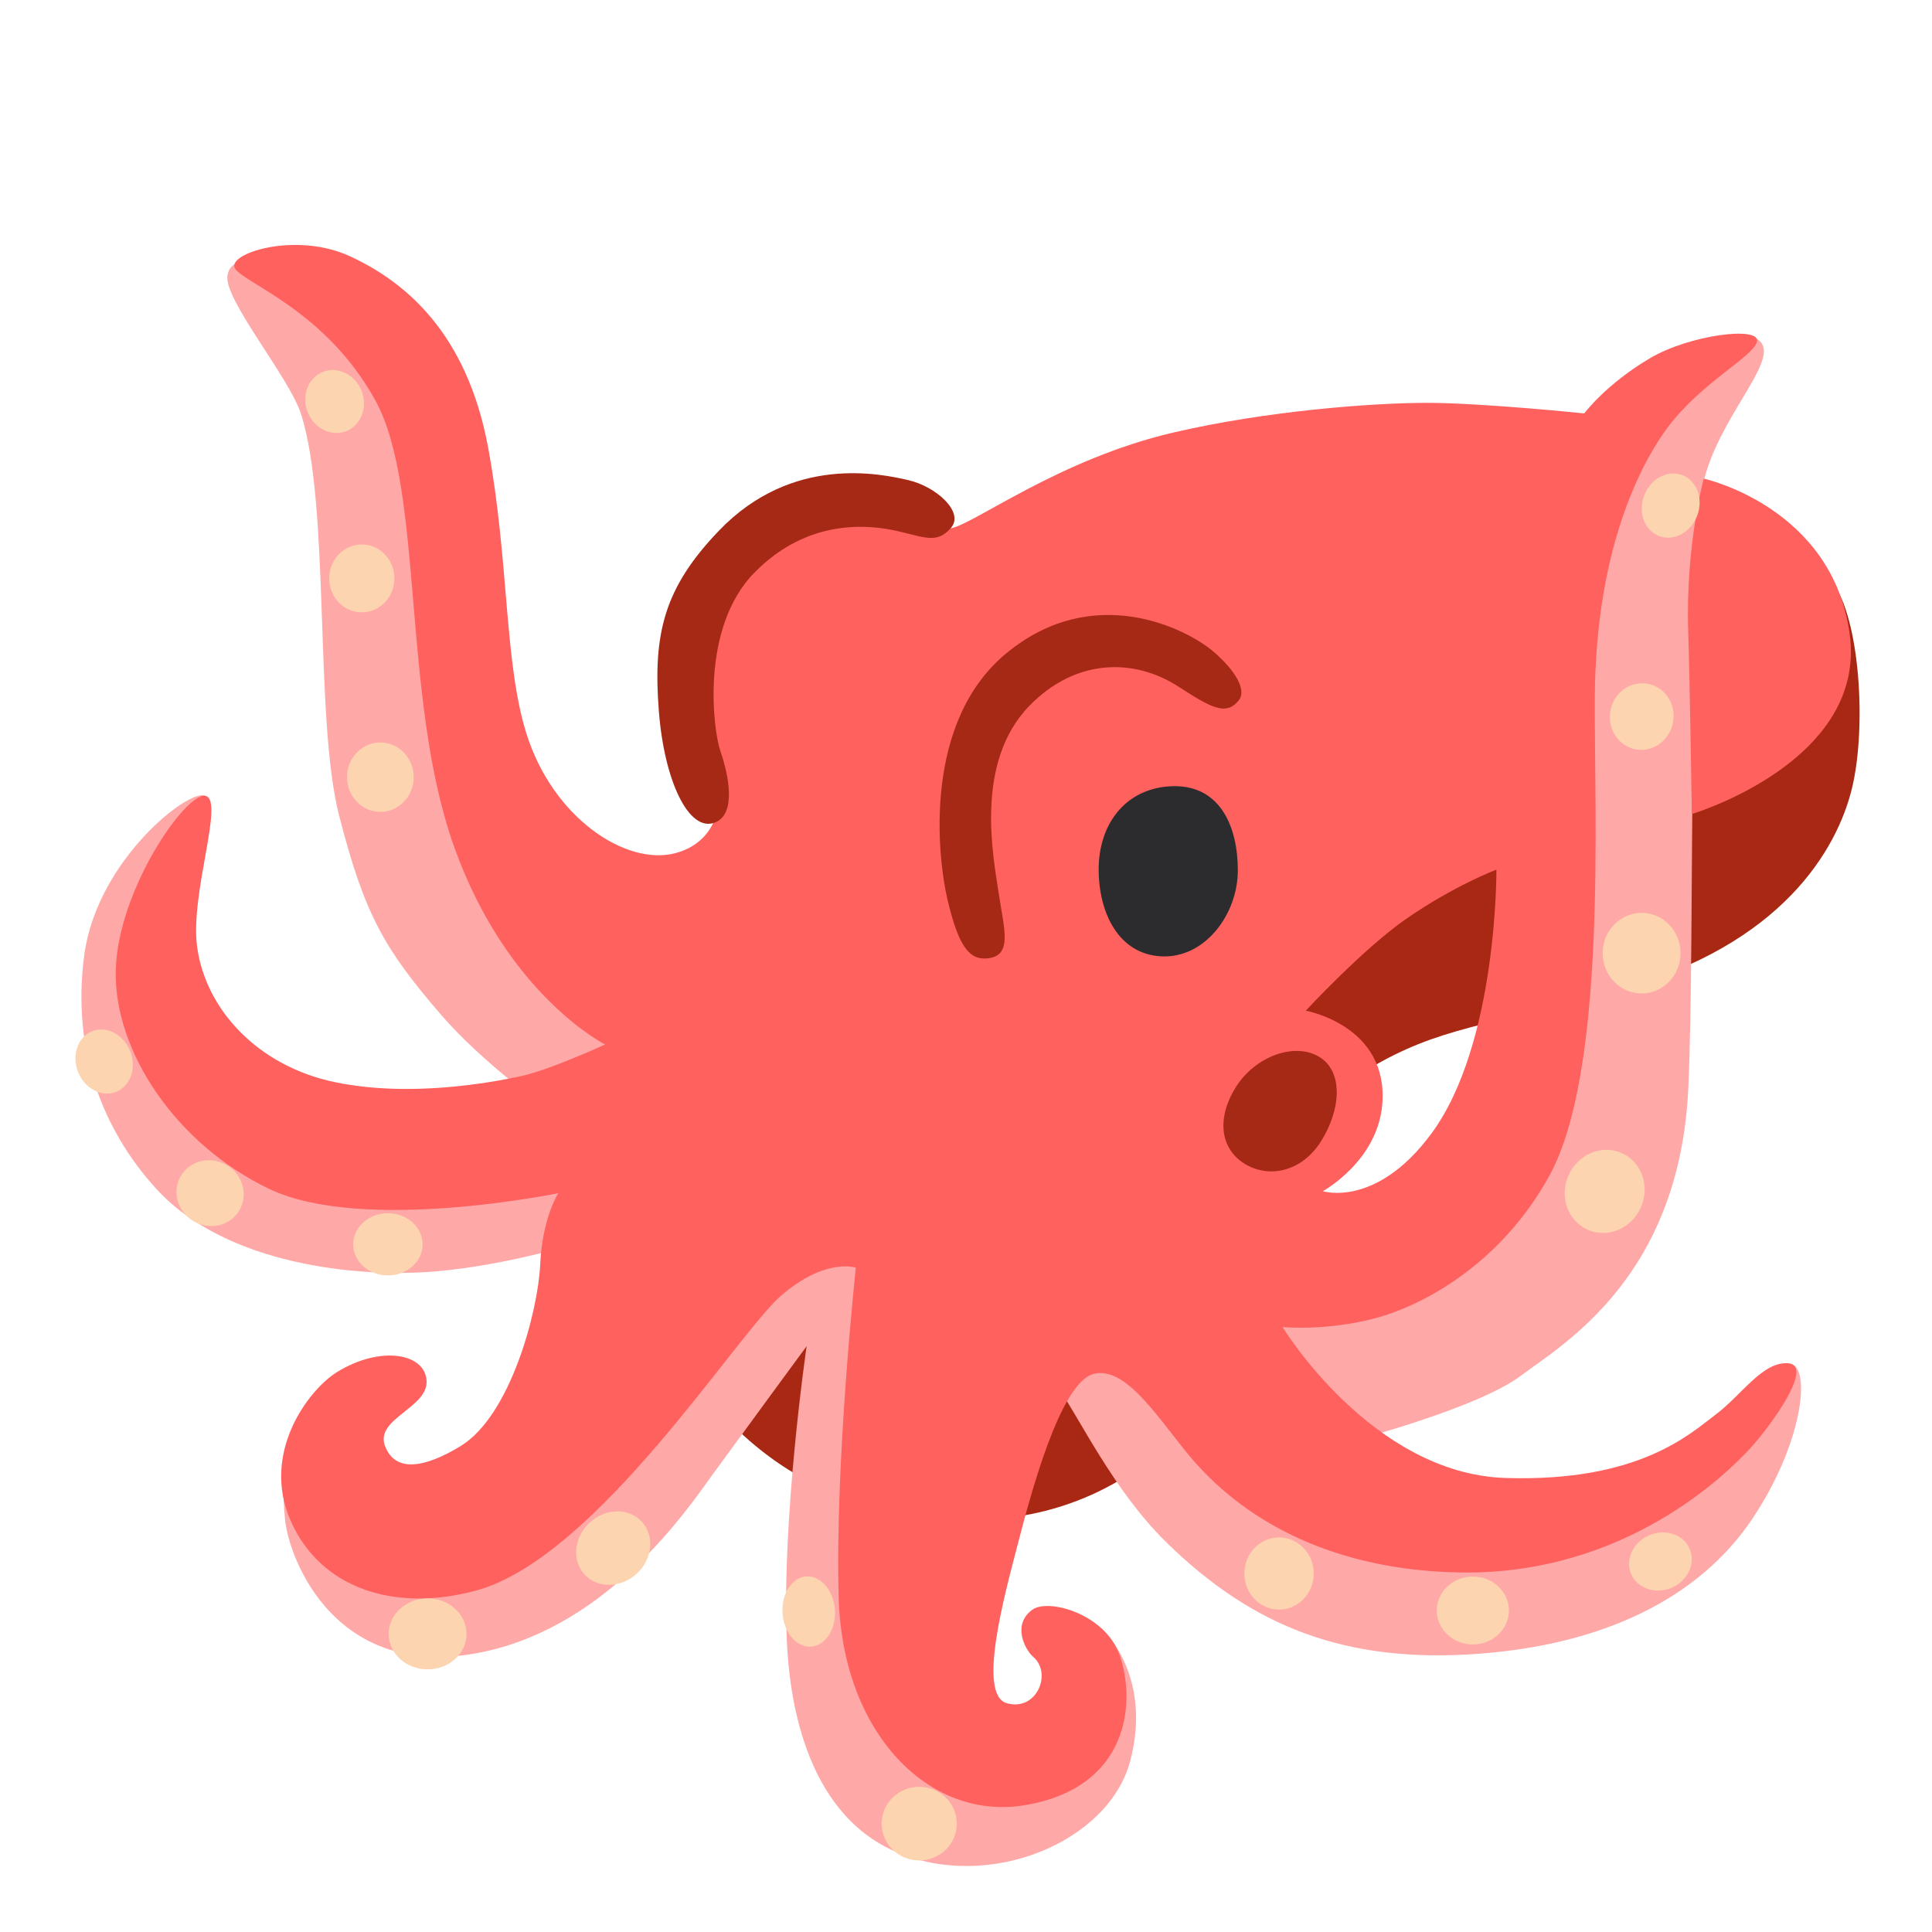 <svg xmlns="http://www.w3.org/2000/svg" style="enable-background:new 0 0 128 128" viewBox="0 0 128 128" xml:space="preserve"><path d="M88.07 41.61s31.49-5.44 33.32-3.05 2.29 9.59 1.31 13.66c-.99 4.08-4.65 10.37-15.35 13.33-8.99 2.48-12.01 2.49-16.66 5.26-3.71 2.21-9.1 18.11-9.95 20.37s-7.04 11.12-19.99 9.29C48.1 98.67 40.34 86.8 43.02 75.12s45.05-33.51 45.05-33.51z" style="fill:#a92813"/><path d="M65.12 70.75s-17.6.42-23.09-5.35-11.26-18.58-12.81-28.86-6.62-16.33-9.01-17.88-4.86-1.97-5.14-.42c-.28 1.55 4.07 6.73 4.86 9.15 1.97 6.05.88 20.13 2.53 26.61 1.69 6.63 3.03 8.9 6.76 13.23 2.78 3.23 7.18 6.34 7.18 6.34s-17.03 4.08-21.82-.99-4.22-9.29-3.8-11.4c.42-2.11 3.8-7.88 2.82-8.45-.99-.56-7.18 4.22-8.02 10.56s1.25 11.62 4.79 15.49c4.61 5.03 13.34 5.88 18.41 5.46 5.07-.42 10.17-2.08 10.17-2.08s-.14 20.69-10 20.55c-7.46-.11-8.31-2.53-9.01-3.8-.7-1.27-1.43-2.32-1.06 1.72.25 2.67 3.38 10.91 13.2 8.8 8.32-1.79 13.47-9.44 15.17-11.79 1.87-2.57 6.19-8.45 6.19-8.45s-1.67 11.43-1.31 19.52c.15 3.38 1.03 11.31 7.23 13.98 6.19 2.67 14.11-.67 15.52-6.02 1.41-5.35-1.44-8.34-1.87-8.76s-2.39 6.05-2.39 6.05-5.07 3.38-7.04.99.42-20.98.7-24.92c.28-3.94 4.36-.14 5.77 1.83 1.41 1.97 3.7 6.86 7.18 10.28 5.74 5.65 11.97 8.1 20.82 7.42 9.22-.71 14.98-4.33 18.07-8.97 3.1-4.65 3.77-9.26 2.78-10.1-.99-.84-7.74 7.29-9.15 8.41-1.41 1.13-15.49 0-17.46 0-1.97 0-2.39-3.52-2.39-3.52s8.02-2.11 10.84-4.22 10.56-6.55 11.12-19.15c.43-9.72 0-35.81.99-40.03.99-4.22 4.74-7.79 3.89-9.2s-4.6.94-5.16 1.36c-.56.42-6.48 3.24-6.62 8.31s-1.83 41.25-4.65 44.2c-2.82 2.96-11.97 8.87-17.03 8.17-5.07-.69-18.16-14.07-18.16-14.07z" style="fill:#ffa8a8"/><path d="M118.48 90.32c-1.69-.14-3.1 2.11-4.79 3.38s-5.07 4.5-13.94 4.22c-8.87-.28-14.78-10-14.78-10s2.82.28 6.05-.56c3.24-.84 8.38-3.59 11.61-9.43 3.85-6.94 2.99-24.07 3.03-31.68.05-10.51 3.47-16.1 4.79-17.88 2.25-3.05 5.82-4.79 5.96-5.77.14-.99-4.46-.42-7.09 1.13-2.92 1.72-4.36 3.66-4.36 3.66s-6.76-.7-10.42-.7-10.69.54-16.82 1.97c-7.53 1.76-13.16 6.05-14.71 6.34 0 0-5-4.97-13.23.7-8.59 5.91-2.39 18.44-2.39 18.44s-.42 1.81-2.67 2.39c-3.24.84-8.09-2.32-9.85-7.95-1.48-4.75-1.13-11.33-2.53-18.93-1.41-7.6-5.49-10.98-9.15-12.67-3.66-1.69-8.31-.14-7.6.84.7.99 6.05 2.82 9.29 8.73 3.24 5.91 1.69 19.71 5.21 29.56 3.52 9.85 10 13.09 10 13.09s-3.66 1.69-5.63 2.11c-1.97.42-7.32 1.41-12.25.39-5.13-1.06-8.59-4.82-9.15-8.97-.48-3.53 1.83-9.71.56-10s-5.81 6.19-5.95 11.54c-.14 5.35 3.98 11.54 10.17 14.5 6.19 2.96 19.15.28 19.15.28s-1.06 1.62-1.2 4.72c-.14 3.1-1.97 10.03-5.28 12.04-2.27 1.38-4.29 1.83-5 0-.7-1.83 2.89-2.53 2.75-4.36-.14-1.83-3.1-2.29-5.91-.56-1.9 1.16-5.07 5.35-3.1 9.85 1.97 4.5 6.86 6.09 12.25 4.65 8.04-2.15 17.32-17.03 20.27-19.57 2.96-2.53 4.93-1.83 4.93-1.83s-1.41 13.09-1.13 21.96 5.95 14.66 12.25 13.66c7.04-1.13 7.46-6.9 6.34-10-.99-2.71-4.72-3.73-5.77-2.96-1.37 1.01-.46 2.67.07 3.13 1.27 1.09.21 3.63-1.76 3.06-1.97-.56-.14-7.18.7-10.42s2.82-10.84 5.07-11.4c2.25-.56 4.54 3.39 6.62 5.77 3.56 4.08 9.36 7.25 17.63 7.39 10.93.19 17.7-6.55 19.25-8.24 1.52-1.68 4.19-5.48 2.51-5.62zM93.13 60.9c3.24-2.25 6.01-3.28 6.01-3.28s.09 11.54-4.32 17.5c-3.65 4.93-7.18 3.8-7.18 3.8s3.63-1.98 3.94-5.77c.42-5.21-5.07-6.19-5.07-6.19s3.8-4.1 6.62-6.06z" style="fill:#ff615e"/><path d="M112.09 53.93s11.59-3.45 10.46-11.9-9.67-10.32-9.67-10.32-1.22 4.41-1.03 10.18c.09 2.53.24 12.04.24 12.04z" style="fill:#ff615e"/><path d="M87.53 75.6c-1.29 2.06-3.49 2.49-5.09 1.49-1.6-1-1.85-3.01-.56-5.07 1.29-2.06 3.93-2.99 5.54-1.99s1.4 3.51.11 5.57zm-22.2-12.1c1.8-.11 1.2-1.9.84-4.29-.35-2.39-1.65-8.68 2.04-12.46 3.1-3.17 6.96-3.13 9.85-1.27 2.18 1.41 3.17 1.97 4.01.92.56-.7-.28-2.04-1.69-3.24-1.79-1.52-7.95-4.65-13.73.14-5.46 4.53-4.58 13.3-3.87 16.33.72 3.03 1.42 3.94 2.55 3.87zM47.66 35.13c-3.66 3.8-4.41 6.84-4.01 11.97.35 4.58 1.97 8.09 3.73 7.39 1.47-.59.84-3.31.35-4.72s-1.34-8.17 2.25-11.83 7.67-3.17 9.5-2.75 2.6.84 3.52-.21-.99-2.75-2.82-3.17-7.68-1.7-12.52 3.32z" style="fill:#a52914"/><path d="M82.01 57.66c0 2.92-2.19 5.85-5.07 5.7-2.82-.14-4.15-2.86-4.15-5.77s1.69-5.28 4.65-5.49c3.37-.24 4.57 2.64 4.57 5.56z" style="fill:#2c2b2d"/><ellipse cx="108.76" cy="47.48" rx="2.21" ry="2.11" style="fill:#fcd4b0" transform="rotate(-80.881 108.76 47.472)"/><ellipse cx="110.68" cy="33.5" rx="2.16" ry="1.88" style="fill:#fcd4b0" transform="rotate(-69.403 110.681 33.493)"/><ellipse cx="108.76" cy="63.15" rx="2.58" ry="2.67" style="fill:#fcd4b0"/><ellipse cx="106.32" cy="78.94" rx="2.78" ry="2.62" style="fill:#fcd4b0" transform="rotate(-66.078 106.312 78.94)"/><ellipse cx="110.01" cy="103.45" rx="2.11" ry="1.89" style="fill:#fcd4b0" transform="rotate(-23.045 110.015 103.459)"/><ellipse cx="97.58" cy="106.7" rx="2.39" ry="2.25" style="fill:#fcd4b0"/><ellipse cx="84.74" cy="104.25" rx="2.3" ry="2.39" style="fill:#fcd4b0"/><ellipse cx="60.9" cy="120.82" rx="2.49" ry="2.44" style="fill:#fcd4b0"/><ellipse cx="53.58" cy="106.77" rx="1.74" ry="2.33" style="fill:#fcd4b0" transform="rotate(-3.887 53.552 106.772)"/><ellipse cx="40.62" cy="102.57" rx="2.58" ry="2.3" style="fill:#fcd4b0" transform="rotate(-42.739 40.62 102.56)"/><ellipse cx="28.33" cy="108.25" rx="2.58" ry="2.35" style="fill:#fcd4b0"/><ellipse cx="25.7" cy="82.44" rx="2.3" ry="2.06" style="fill:#fcd4b0"/><ellipse cx="13.92" cy="79.05" rx="2.16" ry="2.25" style="fill:#fcd4b0" transform="rotate(-60 13.92 79.05)"/><ellipse cx="6.9" cy="70.33" rx="1.86" ry="2.16" style="fill:#fcd4b0" transform="rotate(-21.009 6.902 70.33)"/><ellipse cx="25.2" cy="51.49" rx="2.21" ry="2.3" style="fill:#fcd4b0"/><ellipse cx="23.97" cy="38.32" rx="2.16" ry="2.25" style="fill:#fcd4b0"/><ellipse cx="22.17" cy="26.6" rx="1.92" ry="2.11" style="fill:#fcd4b0" transform="rotate(-21.199 22.17 26.605)"/></svg>